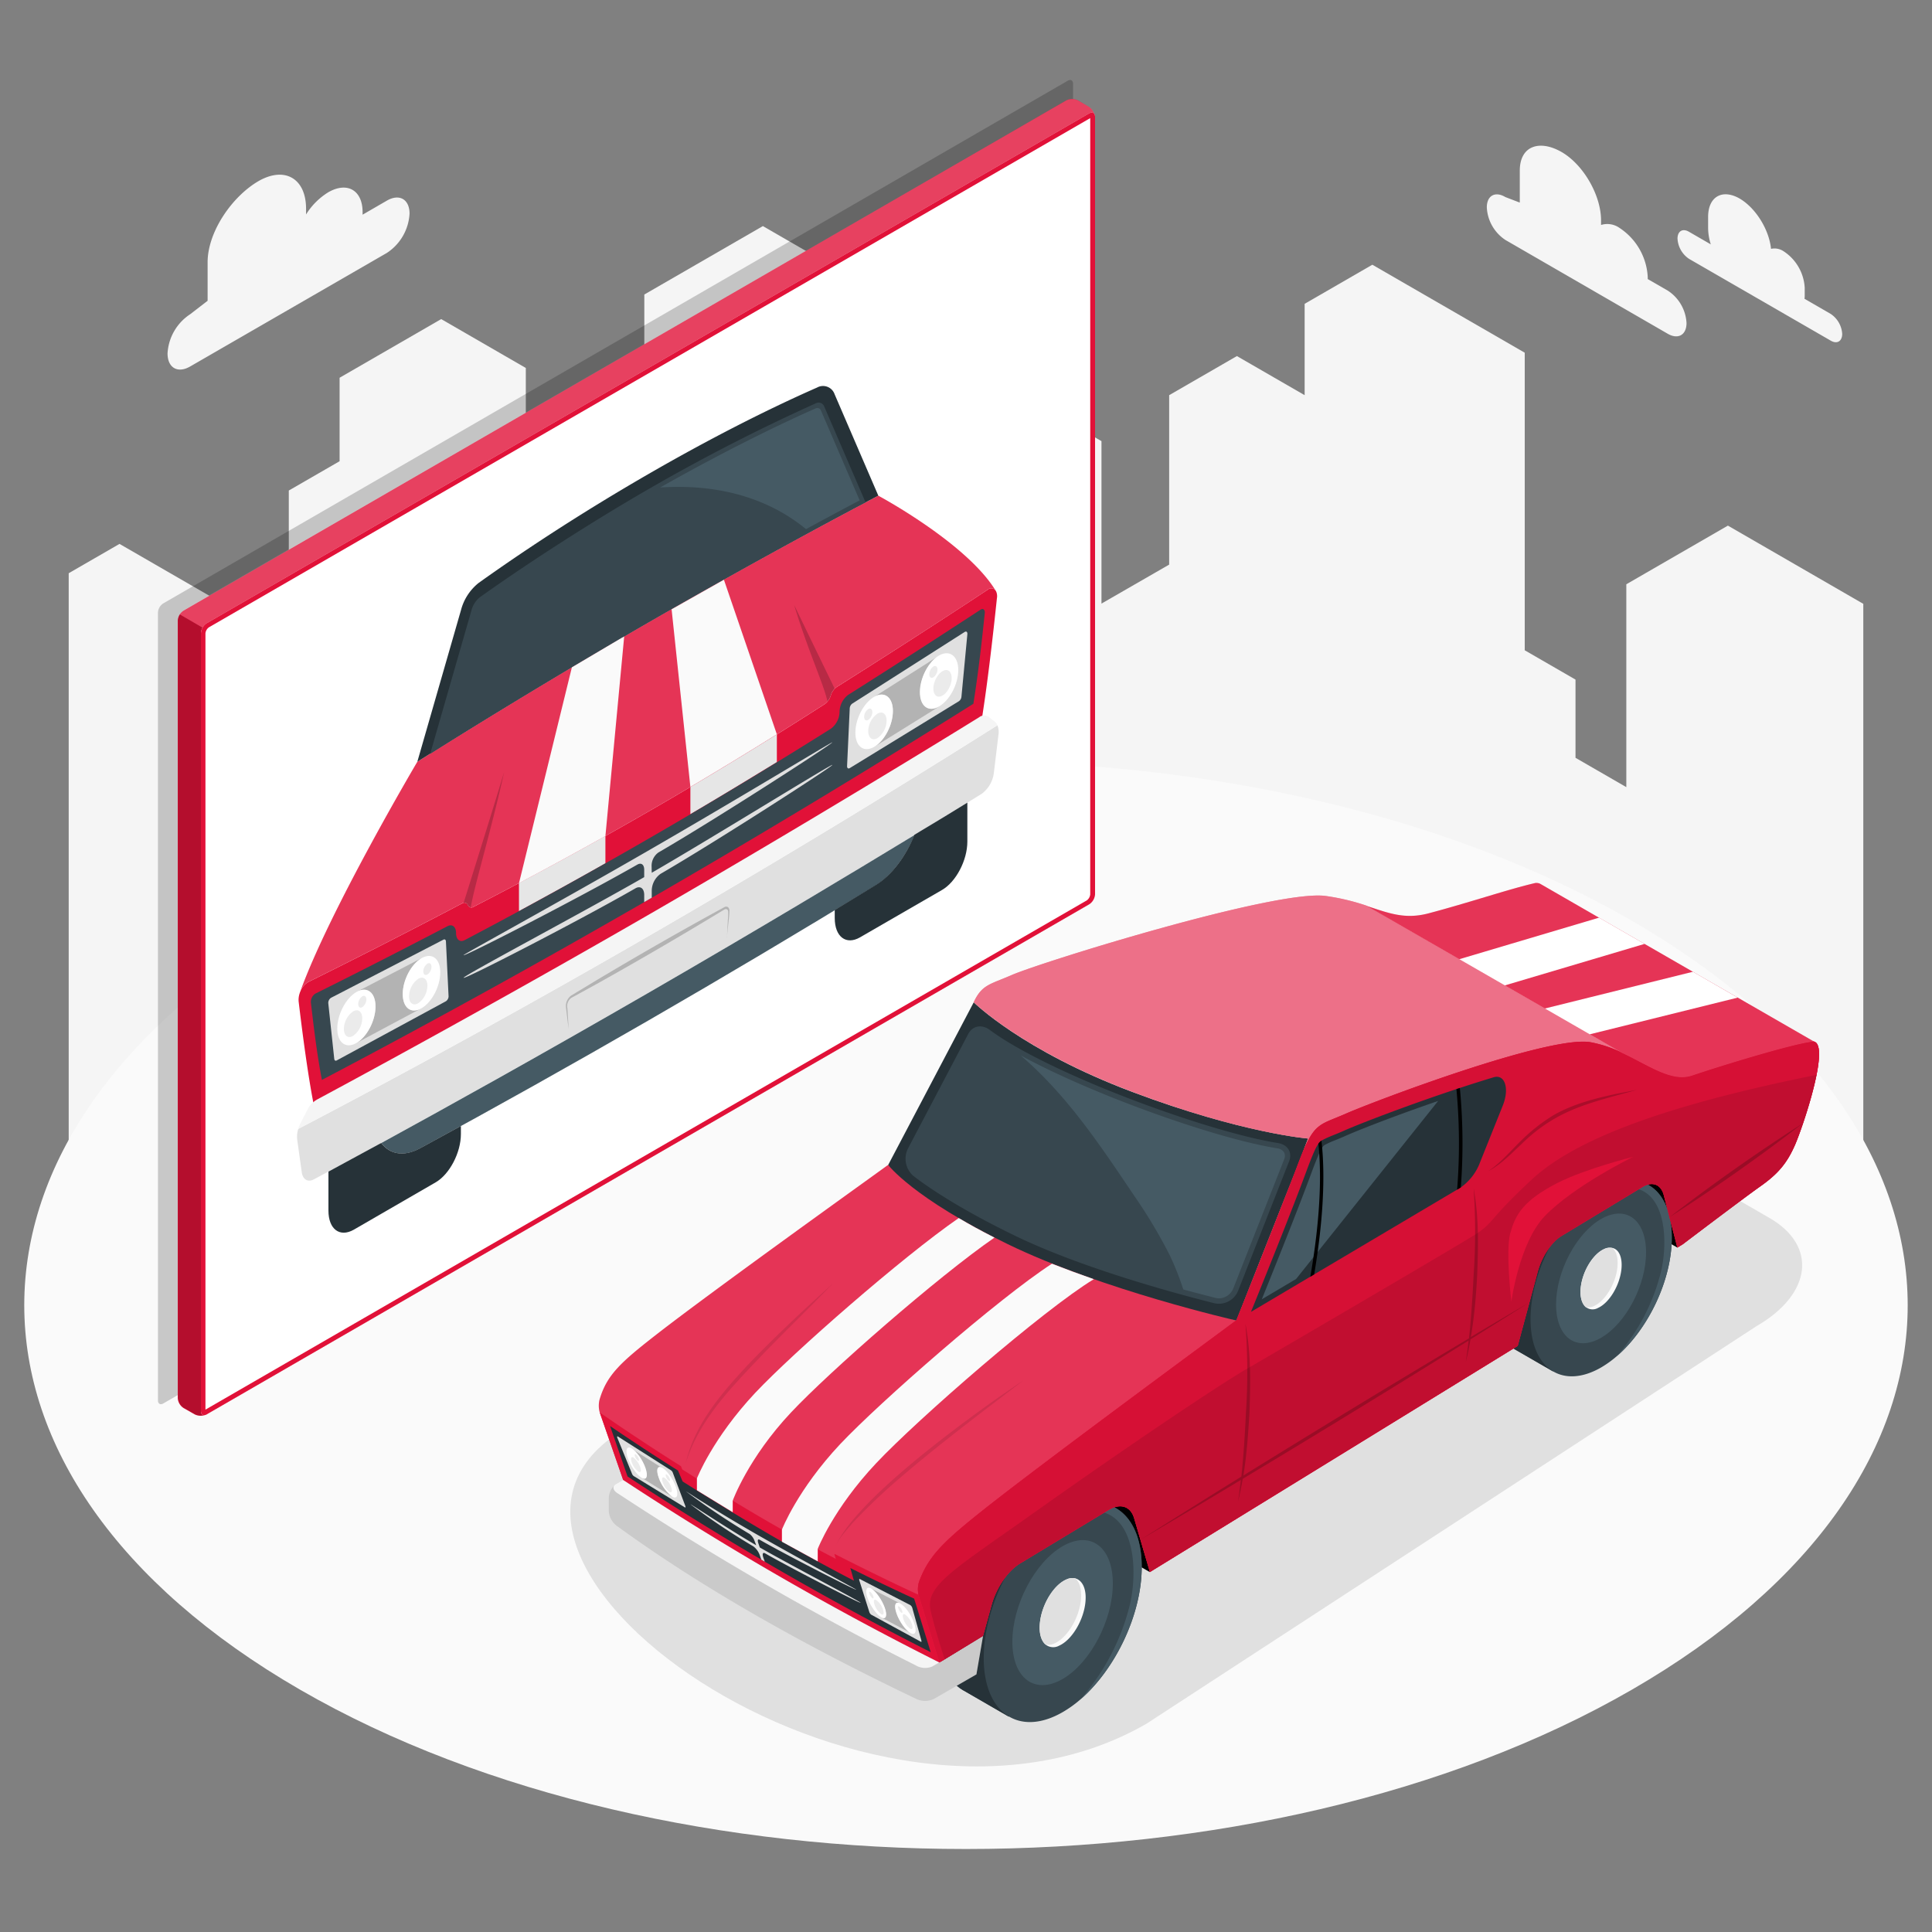 <?xml version="1.0" encoding="UTF-8"?> <svg xmlns="http://www.w3.org/2000/svg" viewBox="0 0 500 500"><rect x="0" y="0" width="500" height="500" fill="#808080" stroke="none"/><g id="freepik--City--inject-82"><polygon id="freepik--city--inject-82" points="482.22 370.24 482.22 156.27 447.18 136.03 420.89 151.21 420.89 203.71 407.74 196.12 407.74 175.88 394.6 168.29 394.6 91.28 355.16 68.51 337.64 78.63 337.64 102.27 320.11 92.15 302.58 102.27 302.58 146.12 285.06 156.21 285.06 114.16 267.53 104.04 245.62 116.69 245.62 167.28 223.72 154.64 223.72 73.69 197.43 58.51 166.75 76.22 166.75 141.89 153.61 149.48 153.61 176.07 136.08 186.19 136.08 95.23 114.18 82.58 87.89 97.76 87.89 119.36 74.74 126.95 74.74 185.31 57.22 195.43 57.22 155.94 30.93 140.76 17.78 148.35 17.78 370.24 482.22 370.24" style="fill:#f5f5f5"></polygon></g><g id="freepik--Floor--inject-82"><path id="freepik--floor--inject-82" d="M77.66,238.29c-95.18,55-95.17,144,0,199s249.49,54.95,344.67,0,95.17-144,0-199S172.84,183.34,77.66,238.29Z" style="fill:#fafafa"></path></g><g id="freepik--Clouds--inject-82"><g id="freepik--clouds--inject-82"><path d="M389.59,51l3.73,1.43V44.17c0-6.51,5.19-8.07,10.83-4.82h0c5.63,3.26,10.2,11.17,10.2,17.68v1.19a5.46,5.46,0,0,1,4.74.74h0a16.2,16.2,0,0,1,7.34,12.72v.54l5.2,3a10.69,10.69,0,0,1,4.84,8.38c0,3.08-2.17,4.33-4.84,2.79l-42-24.27a10.72,10.72,0,0,1-4.84-8.38C384.75,50.65,386.92,49.4,389.59,51Z" style="fill:#f5f5f5"></path><path d="M49.22,81.32l4.51-3.48V67.9c0-7.88,6.29-17,13.12-21h0c6.82-3.94,12.36-.74,12.36,7.14V55.5a17.7,17.7,0,0,1,5.73-5.73h0c4.92-2.84,8.9-.54,8.9,5.13v.66l6.29-3.64c3.23-1.86,5.86-.35,5.86,3.38a13,13,0,0,1-5.86,10.15L49.22,94.84c-3.23,1.87-5.86.36-5.86-3.38A13,13,0,0,1,49.22,81.32Z" style="fill:#f5f5f5"></path><path d="M473.75,81.22,467,77.32a5.49,5.49,0,0,0,.06-.83v-2a12.09,12.09,0,0,0-5.46-9.46,4.24,4.24,0,0,0-3.26-.63c-.49-4.95-3.93-10.55-8.1-13-4.52-2.61-8.18-.49-8.18,4.72v2.93a14.29,14.29,0,0,0,.69,4.19l-5.61-3.24c-1.67-1-3-.18-3,1.75a6.72,6.72,0,0,0,3,5.25l36.62,21.14c1.67,1,3,.18,3-1.75A6.72,6.72,0,0,0,473.75,81.22Z" style="fill:#f5f5f5"></path></g></g><g id="freepik--Shadow--inject-82"><path id="freepik--shadow--inject-82" d="M379.8,270l78.12,45.2c12.5,7.19,11,19.72-3.33,28L296.75,446.07C225,487.58,105.33,401.36,162.66,369.22l175-101.35C352,259.6,367.29,262.8,379.8,270Z" style="fill:#e0e0e0"></path></g><g id="freepik--Screen--inject-82"><g id="freepik--screen--inject-82"><g style="opacity:0.2"><path d="M42.25,156.16,276.34,20.89c.75-.44,1.37-.08,1.37.79V225.57a3.05,3.05,0,0,1-1.37,2.38L42.25,363.22c-.76.43-1.37.08-1.37-.8V158.53A3,3,0,0,1,42.25,156.16Z"></path></g><g id="freepik--speach-bubble--inject-82"><path d="M275.93,26,47.55,158A3.33,3.33,0,0,0,46,160.57V361.81a3.29,3.29,0,0,0,1.52,2.6l2.88,1.64a3.4,3.4,0,0,0,3,0l228.38-132a3.31,3.31,0,0,0,1.51-2.61V30.22a3.28,3.28,0,0,0-1.52-2.6L279,26A3.37,3.37,0,0,0,275.93,26Z" style="fill:#E11138"></path><path d="M53.47,366a3.49,3.49,0,0,1-3,0l-2.87-1.64a3.29,3.29,0,0,1-1.52-2.6V160.57a3,3,0,0,1,.48-1.54l5.88,3.4a3,3,0,0,0-.44,1.49V365.15C52,366,52.58,366.55,53.47,366Z" style="opacity:0.2"></path><g style="opacity:0.2"><path d="M283.34,29.94c-.12-.76-.74-1-1.49-.6L53.47,161.3a3.24,3.24,0,0,0-1.07,1.13L46.51,159a3,3,0,0,1,1-1.08L275.94,26a3.4,3.4,0,0,1,3,0l2.87,1.63A3.33,3.33,0,0,1,283.34,29.94Z" style="fill:#fff"></path></g><path d="M281.85,29.35,53.47,161.3A3.33,3.33,0,0,0,52,163.92V365.16c0,1,.67,1.35,1.51.87l228.38-132a3.31,3.31,0,0,0,1.51-2.61V30.22C283.36,29.25,282.69,28.86,281.85,29.35Z" style="fill:#fff"></path><path d="M282.15,30.57V231.46a2.2,2.2,0,0,1-.9,1.57L53.17,364.81V163.92a2.18,2.18,0,0,1,.9-1.57L282.15,30.57m.38-1.43a1.37,1.37,0,0,0-.68.21L53.47,161.3A3.33,3.33,0,0,0,52,163.92V365.16c0,.68.34,1.08.83,1.08a1.37,1.37,0,0,0,.68-.21l228.38-132a3.31,3.31,0,0,0,1.51-2.61V30.22c0-.69-.34-1.08-.83-1.08Z" style="fill:#E11138"></path></g></g></g><g id="freepik--front-car--inject-82"><path d="M258,154.84c-.79,7.57-2.57,23.81-4.35,33.88q-85.4,53.49-172,99.33c-1.79-8-3.57-22.19-4.36-28.85a5.22,5.22,0,0,1,.29-2.21c0-.1.07-.19.1-.28a4.88,4.88,0,0,1,2.11-2.57c6.07-3,21.13-10.5,39.76-20.31a1,1,0,0,1,1.54.41,1,1,0,0,0,1.54.41c31.06-16,60.12-32.74,90.83-52.44A4.27,4.27,0,0,0,215,180h0a4.08,4.08,0,0,1,1.55-2.21c18.27-11.5,33-21.17,39-25.13a1.44,1.44,0,0,1,2.09.13c0,.06.07.12.11.17A3.06,3.06,0,0,1,258,154.84Z" style="fill:#E11138"></path><path d="M148,172.71l-13.69,55.86v7.24c8.08-4.39,15.67-8.57,22.37-12.38v-7.05l4.86-51.66ZM187.35,150l-13.54,7.65,4.86,46v7.06c6.71-3.94,14.29-8.52,22.38-13.47V190Z" style="fill:#e6e6e6"></path><path d="M254.85,158.77c-.66,6.3-1.56,14.69-2.94,23.37q-84.25,52.94-168.6,97.34c-1.37-7.1-2.2-14.48-2.85-20a2.56,2.56,0,0,1,1.15-2.33c6.59-3.27,19-9.51,34.2-17.45,1.24-.65,2.22.15,2.22,1.8h0c0,1.66,1,2.46,2.23,1.8q47.53-25,94.8-54.73a5.62,5.62,0,0,0,2.22-4.37h0a5.63,5.63,0,0,1,2.23-4.37c15.15-9.56,27.58-17.69,34.19-22C254.4,157.3,255,157.79,254.85,158.77Z" style="fill:#37474f"></path><path d="M258.4,190.16,257.21,200a7.91,7.91,0,0,1-3.14,5.43c-9.4,5.83-42.79,26.39-86.41,51.58s-77,43.18-86.42,48.2c-1.56.84-2.86.07-3.14-1.81l-1.18-8.45a6.68,6.68,0,0,1,.27-2.79q90.63-47.46,180.94-104.46A4.68,4.68,0,0,1,258.4,190.16Z" style="fill:#e0e0e0"></path><path d="M258.13,187.69q-90.33,57-180.94,104.46a9.23,9.23,0,0,1,.61-1.55l1.71-3.29A6.31,6.31,0,0,1,82,284.59c7.56-4.06,44-23.69,85.71-47.77s78.15-46.52,85.7-51.2a2.06,2.06,0,0,1,2.45-.1l1.7,1.33A2.28,2.28,0,0,1,258.13,187.69Z" style="fill:#f5f5f5"></path><g style="opacity:0.2"><path d="M188.13,242.62l.24-4.54a21,21,0,0,0,.09-2.19c-.08-.57-.52-.78-1-.5-11,6.67-22.12,13.17-33.06,19.27l-6.61,3.63a2.66,2.66,0,0,0-.95,2.65c.12,1.75.23,3.55.32,5.32-.23-1.67-.43-3.4-.63-5.09a6.21,6.21,0,0,1-.07-1.12,3.42,3.42,0,0,1,1.32-2.38l6.62-4c10.94-6.54,22.12-12.94,33.08-18.91.67-.35,1.24.05,1.31.86a21.22,21.22,0,0,1-.19,2.36l-.5,4.65Z"></path></g><path d="M248.17,181.47l-28.26,17.32c-.38.23-.69,0-.69-.5l.69-14.92a1.63,1.63,0,0,1,.63-1.26l29.12-18.56c.42-.26.75,0,.69.61l-1.53,16.17A1.61,1.61,0,0,1,248.17,181.47Z" style="fill:#e0e0e0"></path><path d="M243.07,182.84l-16.84,10.47c2.68-1.55,4.85-5.71,4.85-9.29s-2.17-5.23-4.85-3.67l16.84-10.7c-2.73,1.57-4.94,5.81-4.94,9.46S240.34,184.42,243.07,182.84Z" style="opacity:0.2"></path><path d="M248,173.39c0,3.65-2.22,7.87-5,9.45s-4.94-.09-4.94-3.73,2.21-7.89,4.94-9.46S248,169.74,248,173.39Z" style="fill:#fff"></path><ellipse cx="243.93" cy="176.85" rx="3.64" ry="2.06" transform="translate(-14.31 332.06) rotate(-66.95)" style="fill:#ebebeb"></ellipse><path d="M242.62,173.29a2.57,2.57,0,0,1-1.06,2c-.59.34-1.06,0-1.06-.8a2.54,2.54,0,0,1,1.06-2C242.14,172.15,242.62,172.51,242.62,173.29Z" style="fill:#ebebeb"></path><path d="M231.08,184c0,3.58-2.17,7.74-4.85,9.29s-4.86-.1-4.86-3.68,2.17-7.73,4.86-9.28S231.08,180.45,231.08,184Z" style="fill:#fff"></path><path d="M229.45,186.49a5.69,5.69,0,0,1-2.37,4.54c-1.31.76-2.38-.05-2.38-1.8a5.68,5.68,0,0,1,2.38-4.53C228.39,183.94,229.45,184.74,229.45,186.49Z" style="fill:#ebebeb"></path><path d="M225.76,184.31a2.52,2.52,0,0,1-1.06,2c-.58.34-1.06,0-1.06-.8a2.57,2.57,0,0,1,1.06-2C225.29,183.17,225.76,183.52,225.76,184.31Z" style="fill:#ebebeb"></path><path d="M87.14,274.44l28.27-15.32a1.58,1.58,0,0,0,.68-1.28l-.68-14.14c0-.47-.28-.7-.64-.52L85.65,258.24a1.6,1.6,0,0,0-.69,1.4L86.5,274C86.54,274.45,86.81,274.62,87.14,274.44Z" style="fill:#e0e0e0"></path><path d="M92.24,269.93l16.85-9c-2.69,1.55-4.86-.1-4.86-3.68s2.17-7.73,4.86-9.28l-16.85,8.75c2.73-1.58,4.94.1,4.94,3.75S95,268.35,92.24,269.93Z" style="opacity:0.2"></path><path d="M87.29,266.2c0,3.64,2.21,5.31,4.95,3.73s4.94-5.8,4.94-9.45-2.21-5.33-4.94-3.75S87.29,262.55,87.29,266.2Z" style="fill:#fff"></path><path d="M89,266.29c0,1.75,1.06,2.56,2.37,1.8a5.68,5.68,0,0,0,2.38-4.54c0-1.75-1.06-2.55-2.38-1.79A5.68,5.68,0,0,0,89,266.29Z" style="fill:#ebebeb"></path><path d="M92.7,259.85c0,.78.47,1.14,1.06.8a2.57,2.57,0,0,0,1.06-2c0-.78-.48-1.14-1.06-.8A2.54,2.54,0,0,0,92.7,259.85Z" style="fill:#ebebeb"></path><path d="M104.23,257.26c0,3.58,2.17,5.23,4.86,3.68s4.85-5.71,4.85-9.29-2.17-5.22-4.85-3.67S104.23,253.69,104.23,257.26Z" style="fill:#fff"></path><path d="M105.86,257.85c0,1.75,1.07,2.55,2.38,1.79a5.69,5.69,0,0,0,2.37-4.53c0-1.75-1.06-2.56-2.37-1.8A5.7,5.7,0,0,0,105.86,257.85Z" style="fill:#ebebeb"></path><path d="M109.55,251.4c0,.78.48,1.14,1.06.8a2.52,2.52,0,0,0,1.06-2c0-.78-.47-1.14-1.06-.8A2.53,2.53,0,0,0,109.55,251.4Z" style="fill:#ebebeb"></path><path d="M168.63,224a4.27,4.27,0,0,1,1.77-3.38c15-8.69,45-28.11,45-28.5,0-.2-23.86,14.31-47.72,28.08s-47.72,26.76-47.72,27c0,.52,30.08-14.9,45-23.45,1-.56,1.76,0,1.76,1.35V227c-15.45,8.89-46.74,25.46-46.74,26.05s29.74-14.69,44.47-23.15c1.26-.72,2.27,0,2.27,1.73v1.83l1.95-1.13v-1.83a5.46,5.46,0,0,1,2.28-4.35c14.8-8.6,44.47-27.77,44.47-28.19s-31.21,18.93-46.75,27.91Z" style="fill:#e0e0e0"></path><path d="M257.63,152.79a1.44,1.44,0,0,0-2.09-.13c-6,4-20.73,13.63-39,25.13A4.08,4.08,0,0,0,215,180h0a4.27,4.27,0,0,1-1.54,2.2c-30.71,19.7-59.77,36.45-90.83,52.44a1,1,0,0,1-1.54-.41,1,1,0,0,0-1.54-.41c-18.63,9.81-33.69,17.31-39.76,20.31a4.88,4.88,0,0,0-2.11,2.57C85.24,235.65,108,197.16,108,197.16s27.34-17.35,59.66-36,59.65-32.87,59.65-32.87S250.06,140.47,257.63,152.79Z" style="fill:#E11138"></path><path d="M257.63,152.79a1.44,1.44,0,0,0-2.09-.13c-6,4-20.73,13.63-39,25.13A4.08,4.08,0,0,0,215,180h0a4.27,4.27,0,0,1-1.54,2.2c-30.71,19.7-59.77,36.45-90.83,52.44a1,1,0,0,1-1.54-.41,1,1,0,0,0-1.54-.41c-18.63,9.81-33.69,17.31-39.76,20.31a4.88,4.88,0,0,0-2.11,2.57C85.24,235.65,108,197.16,108,197.16s27.34-17.35,59.66-36,59.65-32.87,59.65-32.87S250.06,140.47,257.63,152.79Z" style="fill:#fff;opacity:0.15"></path><path d="M216,178.2h0a4.53,4.53,0,0,0-1,1.79h0a5,5,0,0,1-.84,1.56c-1-4.54-5.08-13.21-8.64-25C209.84,165.52,216,178.2,216,178.2Z" style="opacity:0.2"></path><path d="M120,233.62v0a.94.94,0,0,1,1,.58h0a1,1,0,0,0,.84.59c.94-5.63,5.08-19.07,8.64-35C126.22,213.79,120,233.62,120,233.62Z" style="opacity:0.2"></path><path d="M227.31,128.28S200,142.5,167.66,161.15s-59.66,36-59.66,36l11.31-39.28a13.29,13.29,0,0,1,4.55-7c27.25-19.48,60.34-38.59,87.59-50.57a3.17,3.17,0,0,1,4.55,1.74Z" style="fill:#263238"></path><path d="M167.66,161.15C193,146.53,216.35,134,224,130l-10.68-24.77a1.55,1.55,0,0,0-2.2-.85,484.17,484.17,0,0,0-43.49,22.32c-13.47,7.78-30,18.28-43.5,27.91A6.51,6.51,0,0,0,122,158l-10.67,37.1C119,190.21,142.36,175.75,167.66,161.15Z" style="fill:#37474f"></path><path d="M236.68,216.1c-2.22,5.51-5.87,10.42-10,13q-59,36.09-118,68.11c-4.16,2.25-7.81,1.55-10-1.4,15.92-8.7,40.24-22.18,69-38.79S220.76,225.78,236.68,216.1Z" style="fill:#455a64"></path><path d="M250.35,207.72V217.8c0,4.83-2.93,10.43-6.55,12.52l-21.22,12.26c-3.61,2.08-6.55-.13-6.55-5v-2.07l10.62-6.47c4.16-2.56,7.81-7.47,10-13C242.37,212.63,247,209.79,250.35,207.72Z" style="fill:#263238"></path><path d="M85,303.21V313.3c0,4.82,2.93,7,6.55,4.95L112.73,306c3.61-2.08,6.55-7.68,6.55-12.51V291.4q-5.3,2.91-10.62,5.8c-4.16,2.24-7.81,1.55-10-1.4C92.94,298.9,88.31,301.41,85,303.21Z" style="fill:#263238"></path><path d="M178.67,203.66h0q11.13-6.6,22.38-13.62v0l-13.7-40-12.84,7.26-.7.39Z" style="fill:#fafafa"></path><path d="M160.81,165.13,148,172.71l-13.69,55.86q11.29-6,22.37-12.2l4.86-51.65Z" style="fill:#fafafa"></path><path d="M222.48,129.5c-2.46,1.29-7.16,3.79-13.88,7.44-9.82-8.07-22.79-11.76-37.75-10.78,13.66-7.75,28.46-15.28,40.2-20.45a1,1,0,0,1,1.42.55Z" style="fill:#455a64"></path></g><g id="freepik--Car--inject-82"><g id="freepik--Vehicle--inject-82"><polygon points="434.13 322.89 412.43 310.47 427.82 301.58 435.26 305.88 434.13 322.89"></polygon><polygon points="297.58 406.86 267.81 389.67 267.81 372.48 297.58 389.67 297.58 406.86"></polygon><path d="M283.55,399.65l4.81-9.56-11.45-6.62h0c-3.64-2.09-8.48-1.85-13.81,1.22-11.3,6.52-20.46,23.36-20.47,37.6,0,7.45,2.52,12.71,6.54,15.1h0l.17.09h0l11.73,6.78,5.07-10.08C275.76,426.85,283.18,412.35,283.55,399.65Z" style="fill:#37474f"></path><path d="M283.55,399.65l4.81-9.56-11.45-6.62h0c-3.64-2.09-8.48-1.85-13.81,1.22-11.3,6.52-20.46,23.36-20.47,37.6,0,7.45,2.52,12.71,6.54,15.1h0l.17.09h0l11.73,6.78,5.07-10.08C275.76,426.85,283.18,412.35,283.55,399.65Z" style="fill:#263238"></path><path d="M295.48,405.53c0,12.27-6.82,26.48-15.94,34.34,0,0,0,0,0,0a29.47,29.47,0,0,1-4.49,3.21c-11.3,6.54-20.47.28-20.46-14,0-10.75,5.23-23,12.66-31.16a.33.33,0,0,0,.06-.06,33.13,33.13,0,0,1,7.74-6.38C286.32,385,295.48,391.29,295.48,405.53Z" style="fill:#37474f"></path><path d="M275,400.16c7.2-4.16,13,.17,13,9.66s-5.83,20.56-13,24.71-13-.17-13-9.66S267.82,404.31,275,400.16Z" style="fill:#455a64"></path><path d="M280.9,414.72c-.5,4.72-3.54,9.72-6.78,11.17a3.17,3.17,0,0,1-3.55-.3c-1.14-1-1.72-3-1.44-5.62.49-4.72,3.52-9.73,6.78-11.17a3.64,3.64,0,0,1,2.38-.32h0C280.17,409,281.26,411.28,280.9,414.72Z" style="fill:#fafafa"></path><path d="M279.74,414.11c-.5,4.72-3.54,9.72-6.79,11.17a3.62,3.62,0,0,1-2.38.31c-1.14-1-1.72-3-1.44-5.62.49-4.72,3.52-9.73,6.78-11.17a3.64,3.64,0,0,1,2.38-.32h0C279.43,409.47,280,411.47,279.74,414.11Z" style="fill:#e0e0e0"></path><path d="M295.48,405.53c0,12.27-6.82,26.48-15.94,34.34a58.09,58.09,0,0,0,13-25.12c1.73-8.21,1.08-20-6-23s-16.35,3.3-19.29,6.16a33.13,33.13,0,0,1,7.74-6.38C286.32,385,295.48,391.29,295.48,405.53Z" style="fill:#455a64"></path><path d="M422,315l4.3-8.55-10.24-5.92h0c-3.25-1.87-7.59-1.66-12.35,1.09-10.1,5.83-18.3,20.89-18.3,33.62,0,6.67,2.25,11.37,5.84,13.51h0l.14.09h0l10.5,6.06,4.53-9C415,339.35,421.66,326.38,422,315Z" style="fill:#37474f"></path><path d="M422,315l4.3-8.55-10.24-5.92h0c-3.25-1.87-7.59-1.66-12.35,1.09-10.1,5.83-18.3,20.89-18.3,33.62,0,6.67,2.25,11.37,5.84,13.51h0l.14.09h0l10.5,6.06,4.53-9C415,339.35,421.66,326.38,422,315Z" style="fill:#263238"></path><path d="M432.66,320.28c0,11-6.1,23.69-14.26,30.72,0,0,0,0,0,0a27.35,27.35,0,0,1-4,2.88c-10.11,5.84-18.31.24-18.3-12.49,0-9.62,4.68-20.57,11.32-27.86l.06-.06a29.19,29.19,0,0,1,6.92-5.7C424.46,302,432.66,307.55,432.66,320.28Z" style="fill:#37474f"></path><path d="M414.35,315.48c6.44-3.71,11.65.16,11.65,8.65s-5.21,18.38-11.65,22.09-11.64-.15-11.64-8.64S407.92,319.19,414.35,315.48Z" style="fill:#455a64"></path><path d="M419.62,328.5c-.45,4.22-3.16,8.7-6.07,10a2.83,2.83,0,0,1-3.17-.26c-1-.88-1.54-2.66-1.29-5,.44-4.22,3.15-8.7,6.06-10a3.2,3.2,0,0,1,2.13-.28h0C419,323.34,419.94,325.43,419.62,328.5Z" style="fill:#fafafa"></path><path d="M418.58,328c-.44,4.22-3.16,8.69-6.07,10a3.37,3.37,0,0,1-2.13.28c-1-.88-1.54-2.66-1.29-5,.44-4.22,3.15-8.7,6.06-10a3.2,3.2,0,0,1,2.13-.28h0C418.3,323.81,418.83,325.59,418.58,328Z" style="fill:#e0e0e0"></path><path d="M432.66,320.28c0,11-6.1,23.69-14.26,30.72A51.85,51.85,0,0,0,430,328.53c1.55-7.34,1-17.88-5.33-20.54s-14.62,2.95-17.25,5.51a29.19,29.19,0,0,1,6.92-5.7C424.46,302,432.66,307.55,432.66,320.28Z" style="fill:#455a64"></path><path d="M320,341.75l-76.84,65.11v23.4L161.27,383l-6.05-17.44a6.34,6.34,0,0,1,.1-3.84c1.89-6,5.54-9.29,14-15.91,14-10.95,53.39-39.16,60.51-44.32,0,0,11.87,7.79,36.34,19.7S320,341.75,320,341.75Z" style="fill:#E11138"></path><path d="M320,341.75l-76.84,65.11v23.4L161.27,383l-6.05-17.44a6.34,6.34,0,0,1,.1-3.84c1.89-6,5.54-9.29,14-15.91,14-10.95,53.39-39.16,60.51-44.32,0,0,11.87,7.79,36.34,19.7S320,341.75,320,341.75Z" style="fill:#fff;opacity:0.15"></path><path d="M252.7,433.33l-10.91,6.3a5.25,5.25,0,0,1-4.76,0c-29.8-14.24-55.76-29-77.1-44.52a5.22,5.22,0,0,1-2.38-4.12v-3.1a4.77,4.77,0,0,1,1.86-3.82l1.86-1.07a805.05,805.05,0,0,0,81.86,47.26l11.28-6.88Z" style="fill:#e0e0e0"></path><path d="M252.7,433.33l-10.91,6.3a5.25,5.25,0,0,1-4.76,0c-29.8-14.24-55.76-29-77.1-44.52a5.22,5.22,0,0,1-2.38-4.12v-3.1a4.77,4.77,0,0,1,1.86-3.82l1.86-1.07a805.05,805.05,0,0,0,81.86,47.26l11.28-6.88Z" style="opacity:0.1"></path><path d="M159.93,386.52A759.69,759.69,0,0,0,237,431a4.77,4.77,0,0,0,4.24.3l1.86-1.08A804.41,804.41,0,0,1,161.27,383l-1.86,1.07C158.38,384.67,158.61,385.76,159.93,386.52Z" style="fill:#f5f5f5"></path><path d="M243.14,430.26A804.52,804.52,0,0,1,161.27,383l-6.05-17.44q10.4,7.2,21,13.88l.36.86s12.35,7.81,22.38,13.6,17.34,9.53,17.34,9.53l-.38-1.31c6.33,3.22,15.35,7.67,21.8,10.61Z" style="fill:#E11138"></path><path d="M240.86,427.57a804,804,0,0,1-78.45-45.46l-4.52-13.05q8.72,5.94,17.57,11.51l1.2,2.83s12.93,8.19,23.44,14.26S221,409.08,221,409.08l-.93-3.28q8.24,4.15,16.51,7.93Z" style="fill:#263238"></path><path d="M164,382l13.23,8.1c.18.1.24,0,.14-.33l-3.22-8.56a1.37,1.37,0,0,0-.47-.68l-13.78-8.77c-.19-.12-.25.07-.11.4l3.76,9.22A1.39,1.39,0,0,0,164,382Z" style="fill:#e0e0e0"></path><path d="M166.07,382.45l7.92,4.91a10.59,10.59,0,0,1-3.53-5c-.72-2.06-.29-3.16.94-2.44l-8-5.05c1.26.73,2.87,3,3.6,5.12S167.34,383.18,166.07,382.45Z" style="opacity:0.2"></path><path d="M162.47,377.33c.73,2.1,2.34,4.39,3.6,5.12s1.7-.38,1-2.49-2.34-4.39-3.6-5.12S161.75,375.22,162.47,377.33Z" style="fill:#fff"></path><path d="M163.49,378.42a5.18,5.18,0,0,0,1.72,2.45c.61.35.82-.18.47-1.19a5.22,5.22,0,0,0-1.73-2.46C163.34,376.87,163.14,377.41,163.49,378.42Z" style="fill:#ebebeb"></path><path d="M164.33,376.91a2.3,2.3,0,0,0,.77,1.1c.27.15.36-.08.2-.54a2.22,2.22,0,0,0-.77-1.09C164.26,376.22,164.17,376.46,164.33,376.91Z" style="fill:#ebebeb"></path><path d="M170.46,382.33a10.59,10.59,0,0,0,3.53,5c1.24.72,1.66-.38.95-2.45s-2.3-4.31-3.54-5S169.74,380.27,170.46,382.33Z" style="fill:#fff"></path><path d="M171.52,383.64a5.21,5.21,0,0,0,1.72,2.46c.61.35.82-.18.47-1.19a5.22,5.22,0,0,0-1.73-2.46C171.37,382.1,171.17,382.64,171.52,383.64Z" style="fill:#ebebeb"></path><path d="M172.36,382.14a2.22,2.22,0,0,0,.77,1.09c.27.16.36-.08.2-.53a2.3,2.3,0,0,0-.77-1.1C172.29,381.45,172.2,381.69,172.36,382.14Z" style="fill:#ebebeb"></path><path d="M238.31,424.88l-12.84-7a1.4,1.4,0,0,1-.49-.69L222.39,409c-.09-.28,0-.43.12-.35l13.08,6.75a1.38,1.38,0,0,1,.52.76l2.34,8.41C238.52,424.84,238.46,425,238.31,424.88Z" style="fill:#e0e0e0"></path><path d="M235.65,422.61,228,418.55c1.24.72,1.66-.38.95-2.44s-2.3-4.32-3.54-5L233,415c-1.26-.72-1.69.39-1,2.5S234.38,421.89,235.65,422.61Z" style="opacity:0.2"></path><path d="M236.61,420.13c.73,2.1.3,3.21-1,2.48s-2.87-3-3.6-5.11-.3-3.22,1-2.5S235.89,418,236.61,420.13Z" style="fill:#fff"></path><path d="M236,420.3c.35,1,.14,1.55-.46,1.2a5.15,5.15,0,0,1-1.73-2.46c-.35-1-.14-1.54.46-1.19A5.17,5.17,0,0,1,236,420.3Z" style="fill:#ebebeb"></path><path d="M233.47,416.83c.16.45.07.69-.2.54a2.3,2.3,0,0,1-.77-1.1c-.16-.45-.07-.69.2-.53A2.22,2.22,0,0,1,233.47,416.83Z" style="fill:#ebebeb"></path><path d="M229,416.11c.71,2.06.29,3.16-.95,2.44s-2.82-3-3.53-5-.29-3.16.94-2.44S228.25,414.05,229,416.11Z" style="fill:#fff"></path><path d="M228.52,416.56c.35,1,.14,1.54-.46,1.19a5.15,5.15,0,0,1-1.73-2.46c-.35-1-.14-1.54.46-1.19A5.15,5.15,0,0,1,228.52,416.56Z" style="fill:#ebebeb"></path><path d="M226,413.08c.15.45.06.69-.21.54a2.37,2.37,0,0,1-.77-1.1c-.16-.45-.06-.69.21-.53A2.28,2.28,0,0,1,226,413.08Z" style="fill:#ebebeb"></path><path d="M195.71,399.91c-7.17-4.15-17.12-10.82-17-10.58A176.86,176.86,0,0,0,195,400.22a5,5,0,0,1,1.66,2.36l.36,1.05.9.52-.36-1c-.34-1-.14-1.48.44-1.15,6.78,3.9,24.84,13.14,24.72,12.79s-19-10.21-26.09-14.31l-.38-1.1c-.26-.76-.11-1.15.34-.9,6.86,3.94,25.06,13.24,25,12.93-.05-.15-15.62-8.47-26.62-14.81s-17.45-10.72-17.41-10.61A188.51,188.51,0,0,0,194,397a3.82,3.82,0,0,1,1.29,1.83Z" style="fill:#e0e0e0"></path><path d="M466.64,290.65c-.78,2.33-1.51,4.26-2,5.41-2.15,5-4.54,7.77-9.14,11s-20,14.94-20,14.94l-1.41.86-2.05-7.9h0l-1.47-5.67c-.74-2.84-3-3.68-5.58-2.1l-20.84,12.6c-2.66,1.61-5.16,5.34-6.23,9.33l-5.17,19.16-95.2,58.54v-.06l-2.42-8.27-1.64-5.59c-.93-3.14-3.61-4-6.73-2.1L264,404.61c-3.19,1.93-6.14,6.21-7.39,10.72l-2.22,8.05-11.28,6.88c-1.51-4.93-3.5-11.38-5.4-17.52a6.43,6.43,0,0,1,.4-4.05c2.51-6.42,6.77-10.28,16.47-18,15.76-12.46,58-43.51,65.38-49,0,0,10.67-26.17,15.35-38.84s5.44-11.33,13-14.64,52.39-20.27,63.23-18.49,19.08,11.06,26.41,8.56,25.78-8.15,31-8.75C473,269.12,469.46,282.34,466.64,290.65Z" style="fill:#E11138"></path><g style="opacity:0.1"><path d="M215.93,400.82c4.72-11.85,31.13-31.12,42.15-38.95,2.27-1.55,4.53-3.13,6.82-4.65-10.92,8.35-21.92,16.6-32.34,25.56a153.83,153.83,0,0,0-11.9,11.36c-1.76,2.07-3.73,4.11-4.73,6.68Z"></path></g><g style="opacity:0.1"><path d="M177.46,378.7c2.26-10.08,9.29-18.17,16.15-25.54,7.06-7.33,14.47-14.28,22-21.05-1.76,1.83-3.57,3.62-5.34,5.43-5.21,5.25-11,10.9-16,16.25-6.91,7.29-13.85,15.11-16.81,24.91Z"></path></g><path d="M229.85,301.49s11.87,7.79,36.34,19.7S320,341.75,320,341.75" style="fill:#E11138"></path><path d="M338.53,294.65l-1.42,3.68v0l-1.55,4c-.08.18-.15.38-.22.58l-15,37.95c-.23.58-.36.89-.36.89s-34.8-7.9-59.27-19.81-30.85-20.45-30.85-20.45v0L252,259.4l0,0s12.53,12.47,41.06,23.2S338.53,294.65,338.53,294.65Z" style="fill:#263238"></path><path d="M314.27,337.28c-10.64-2.68-34.56-9.19-51.81-17.58-13.49-6.56-21.79-12.05-26.14-15.42a5.91,5.91,0,0,1-1.33-7.06l15.57-29.6c1.18-2.24,3.57-2.58,5.6-1.07,15.12,11.23,56.2,26.35,74.58,29.27,2.5.4,3.8,2.4,2.87,4.75L320.4,334.11A5.38,5.38,0,0,1,314.27,337.28Z" style="fill:#37474f"></path><path d="M332.32,298.23a2.44,2.44,0,0,0-1.79-1.05c-15.91-2.53-47.84-13.9-66.41-24.06a100.91,100.91,0,0,1,8.93,8.74c7.73,8.51,14.09,18.12,20.5,27.63A131.07,131.07,0,0,1,302.8,325a74.67,74.67,0,0,1,3.44,8.71c3.12.85,6,1.59,8.36,2.2a3.39,3.39,0,0,0,.84.1,4.07,4.07,0,0,0,3.68-2.44l13.22-33.54A2.15,2.15,0,0,0,332.32,298.23Z" style="fill:#455a64"></path><path d="M419.71,272.45a32.35,32.35,0,0,0-8.15-2.68c-10.83-1.76-55.72,15.2-63.23,18.5-6.49,2.85-8,2.28-11.22,10.06l1.42-3.68s-16.94-1.35-45.46-12.1S252,259.35,252,259.35c2.16-4.58,4.21-4.56,9.8-7,7.79-3.39,68.35-22.19,81.25-20.48a57.68,57.68,0,0,1,10.59,2.51h0Z" style="fill:#E11138"></path><path d="M419.71,272.45a32.35,32.35,0,0,0-8.15-2.68c-10.83-1.76-55.72,15.2-63.23,18.5-6.49,2.85-8,2.28-11.22,10.06l1.42-3.68s-16.94-1.35-45.46-12.1S252,259.35,252,259.35c2.16-4.58,4.21-4.56,9.8-7,7.79-3.39,68.35-22.19,81.25-20.48a57.68,57.68,0,0,1,10.59,2.51h0Z" style="fill:#fff;opacity:0.4"></path><path d="M466.65,290.65c-.79,2.33-1.52,4.26-2,5.41-2.14,5-4.54,7.77-9.13,11-4.75,3.37-20,14.94-20,14.94l-1.41.87L432.08,315h0l-1.47-5.67c-.74-2.84-3-3.68-5.58-2.11l-20.84,12.61c-2.66,1.61-5.16,5.34-6.24,9.33l-5.17,19.17-95.18,58.52,0-.05-2.42-8.26-1.64-5.6c-.93-3.14-3.61-4-6.73-2.1L264,404.61c-3.18,1.93-6.13,6.21-7.38,10.73l-2.22,8-11.27,6.88c-1.52-4.93-3.51-11.39-5.41-17.53a6.41,6.41,0,0,1,.4-4c2.51-6.42,6.77-10.28,16.47-18,15.76-12.47,58-43.5,65.37-49,0,0,.13-.31.36-.89,1.91-4.67,10.83-26.66,15-37.95.07-.2.14-.4.22-.58.57-1.53,1.07-2.84,1.55-4v0c3.25-7.78,4.73-7.21,11.22-10.06,7.51-3.3,52.4-20.26,63.23-18.5a32.35,32.35,0,0,1,8.15,2.68l1.23.59c6.45,3.16,12,7,17,5.3,7.29-2.48,25.79-8.14,31-8.75C473,269.12,469.46,282.34,466.65,290.65Z" style="fill:#E11138"></path><path d="M466.65,290.65c-.79,2.33-1.52,4.26-2,5.41-2.14,5-4.54,7.77-9.13,11-4.75,3.37-20,14.94-20,14.94l-1.41.87L432.08,315h0l-1.47-5.67c-.74-2.84-3-3.68-5.58-2.11l-20.84,12.61c-2.66,1.61-5.16,5.34-6.24,9.33l-5.17,19.17-95.18,58.52,0-.05-2.42-8.26-1.64-5.6c-.93-3.14-3.61-4-6.73-2.1L264,404.61c-3.18,1.93-6.13,6.21-7.38,10.73l-2.22,8-11.27,6.88c-1.52-4.93-3.51-11.39-5.41-17.53a6.41,6.41,0,0,1,.4-4c2.51-6.42,6.77-10.28,16.47-18,15.76-12.47,58-43.5,65.37-49,0,0,.13-.31.36-.89,1.91-4.67,15.14-38.35,15.22-38.53.57-1.53,1.07-2.84,1.55-4v0c3.25-7.78,4.73-7.21,11.22-10.06,7.51-3.3,52.4-20.26,63.23-18.5a32.35,32.35,0,0,1,8.15,2.68l1.23.59c6.45,3.16,12,7,17,5.3,7.29-2.48,25.79-8.14,31-8.75C473,269.12,469.46,282.34,466.65,290.65Z" style="fill:#E11138"></path><path d="M466.65,290.65c-.79,2.33-1.52,4.26-2,5.41-2.14,5-4.54,7.77-9.13,11-4.75,3.37-20,14.94-20,14.94l-1.41.87L432.08,315h0l-1.47-5.67c-.74-2.84-3-3.68-5.58-2.11l-20.84,12.61c-2.66,1.61-5.16,5.34-6.24,9.33l-5.17,19.17-95.18,58.52,0-.05-2.42-8.26-1.64-5.6c-.93-3.14-3.61-4-6.73-2.1L264,404.61c-3.18,1.93-6.13,6.21-7.38,10.73l-2.22,8-11.27,6.88c-1.52-4.93-3.51-11.39-5.41-17.53a6.41,6.41,0,0,1,.4-4c2.51-6.42,6.77-10.28,16.47-18,15.76-12.47,58-43.5,65.37-49,0,0,.13-.31.36-.89,1.91-4.67,15.14-38.35,15.22-38.53.57-1.53,1.07-2.84,1.55-4v0c3.25-7.78,4.73-7.21,11.22-10.06,7.51-3.3,52.4-20.26,63.23-18.5a32.35,32.35,0,0,1,8.15,2.68l1.23.59c6.45,3.16,12,7,17,5.3,7.29-2.48,25.79-8.14,31-8.75C473,269.12,469.46,282.34,466.65,290.65Z" style="opacity:0.05"></path><path d="M469.66,269.67a1.45,1.45,0,0,0-.72-.08c-5.19.61-23.69,6.27-31,8.75-5,1.72-10.57-2.14-17-5.3l-1.23-.59-66-38c6,2,10,3.5,16,1.92,10.47-2.76,20.58-6.22,27.66-7.86a1.46,1.46,0,0,1,.29,0,2,2,0,0,1,1,.25Z" style="fill:#E11138"></path><path d="M469.66,269.67a1.45,1.45,0,0,0-.72-.08c-5.19.61-23.69,6.27-31,8.75-5,1.72-10.57-2.14-17-5.3l-1.23-.59-66-38c6,2,10,3.5,16,1.92,10.47-2.76,20.58-6.22,27.66-7.86a1.46,1.46,0,0,1,.29,0,2,2,0,0,1,1,.25Z" style="fill:#fff;opacity:0.15"></path><path d="M388.92,286.12l-5.87,14.64a13.84,13.84,0,0,1-5.13,6.63l-54.17,32.12c2.93-7.21,10.47-25.89,14.26-36.17,2.74-7.42,3.32-7.76,4.2-8.27a28.67,28.67,0,0,1,2.88-1.3c.81-.32,1.71-.69,2.73-1.15,5.5-2.42,23.32-9.18,38.74-13.82C389.48,277.92,390.69,281.71,388.92,286.12Z" style="fill:#263238"></path><path d="M372.19,284.92,335.43,331l-8.88,5.26c3.54-8.75,9.49-23.61,12.74-32.44,2.57-6.95,3.1-7.25,3.61-7.54a22.76,22.76,0,0,1,2.66-1.2c.83-.33,1.76-.72,2.82-1.19C352.17,292.21,361.63,288.55,372.19,284.92Z" style="fill:#455a64"></path><path d="M377.1,307.88l.82-.49.14-.09a151.34,151.34,0,0,0-.25-25.74l-.89.3A151.32,151.32,0,0,1,377.1,307.88Z"></path><path d="M341.2,296c1.17,11.25-.35,24.38-2.09,34.42l1-.61c1.72-10.21,3.17-23.39,1.88-34.61A2.63,2.63,0,0,0,341.2,296Z"></path><path d="M402.18,288.53a46.18,46.18,0,0,0-8.85,7c-2.67,2.64-5.07,5.52-8.22,7.58,3.35-1.73,6-4.56,8.7-7.07,9.31-9.1,17.9-10.64,29.89-14l-5.52,1.07C412.66,284.3,407.15,285.73,402.18,288.53ZM432.08,315c11.84-7.58,23.42-15.74,34.56-24.34C454.79,298.25,443.22,306.4,432.08,315ZM382.29,330.1c.28-7.52.47-15.15-.92-22.58a164.46,164.46,0,0,1,0,22.53c-.28,5.45-.61,10.9-1.2,16.32-19.2,11.44-39.1,23.54-58.37,35.48.85-5.35,1.23-10.78,1.56-16.18.26-7.69.44-15.5-1.05-23.08a161.06,161.06,0,0,1,.14,23c-.27,5.52-.6,11.05-1.19,16.55-8.89,5.51-17.64,11-26.13,16.35,8.5-5,17.23-10.19,26-15.48q-.31,2.79-.73,5.56c.49-1.94.88-3.89,1.22-5.85,19.49-11.7,39.42-23.9,58.45-35.78q-.31,2.77-.73,5.53c.49-1.93.89-3.88,1.22-5.84q7.71-4.82,15.19-9.54-7.46,4.38-15.1,8.93C381.56,340.78,382,335.43,382.29,330.1Z" style="opacity:0.2"></path><polygon points="377.67 248.24 389.45 255.02 425.61 244.28 413.84 237.49 377.67 248.24" style="fill:#fff"></polygon><polygon points="449.72 258.18 438.13 251.49 399.82 261 411.42 267.68 449.72 258.18" style="fill:#fff"></polygon><path d="M396.47,305.22c-11.6,10.77-9.74,11.14-14.72,14.3s-51.62,30.44-59.1,34.75-32.37,21.12-54.25,36.65-29,19.42-27.54,25.93c.74,3.31,2.28,8.4,3.61,12.6l9.94-6.07,2.22-8.05c1.25-4.51,4.2-8.79,7.39-10.72l22.76-13.77c3.12-1.89,5.8-1,6.73,2.1l1.64,5.59,2.42,8.27v.06l95.2-58.54L398,329.16c1.07-4,3.57-7.72,6.23-9.33L425,307.23c2.61-1.58,4.84-.74,5.58,2.1l1.47,5.67h0l2.05,7.9,1.41-.86s15.23-11.57,20-14.94,7-6.06,9.14-11c.49-1.15,1.22-3.08,2-5.41a105.66,105.66,0,0,0,3.48-12.52C432.06,285.84,408,294.51,396.47,305.22Z" style="opacity:0.1"></path><path d="M283.08,331.05C270,339,237.54,367.21,226.73,378.7c-11.13,11.83-15.1,22.15-15.1,22.15v3.22L202.36,399v-3.14s4-10.32,15.11-22.16c10.4-11,40.84-37.62,54.77-46.65C275.82,328.45,279.47,329.79,283.08,331.05Z" style="fill:#fafafa"></path><path d="M257.37,320.29c-14.69,10.14-42.75,34.71-52.64,45.24-11.13,11.83-15.1,22.83-15.1,22.83v3l-9.27-5.67v-3.07s4-10.32,15.1-22.16c9.9-10.51,38-35.1,52.66-45.23C250.82,316.84,253.89,318.53,257.37,320.29Z" style="fill:#fafafa"></path><path d="M403.16,306.1c-9.11,4.64-11,8.42-12.29,13s.27,17.81.27,17.81,2-15.28,8.68-22.22c7.61-7.86,22.85-15.31,22.85-15.31S410.24,302.5,403.16,306.1Z" style="fill:#E11138"></path></g></g></svg> 